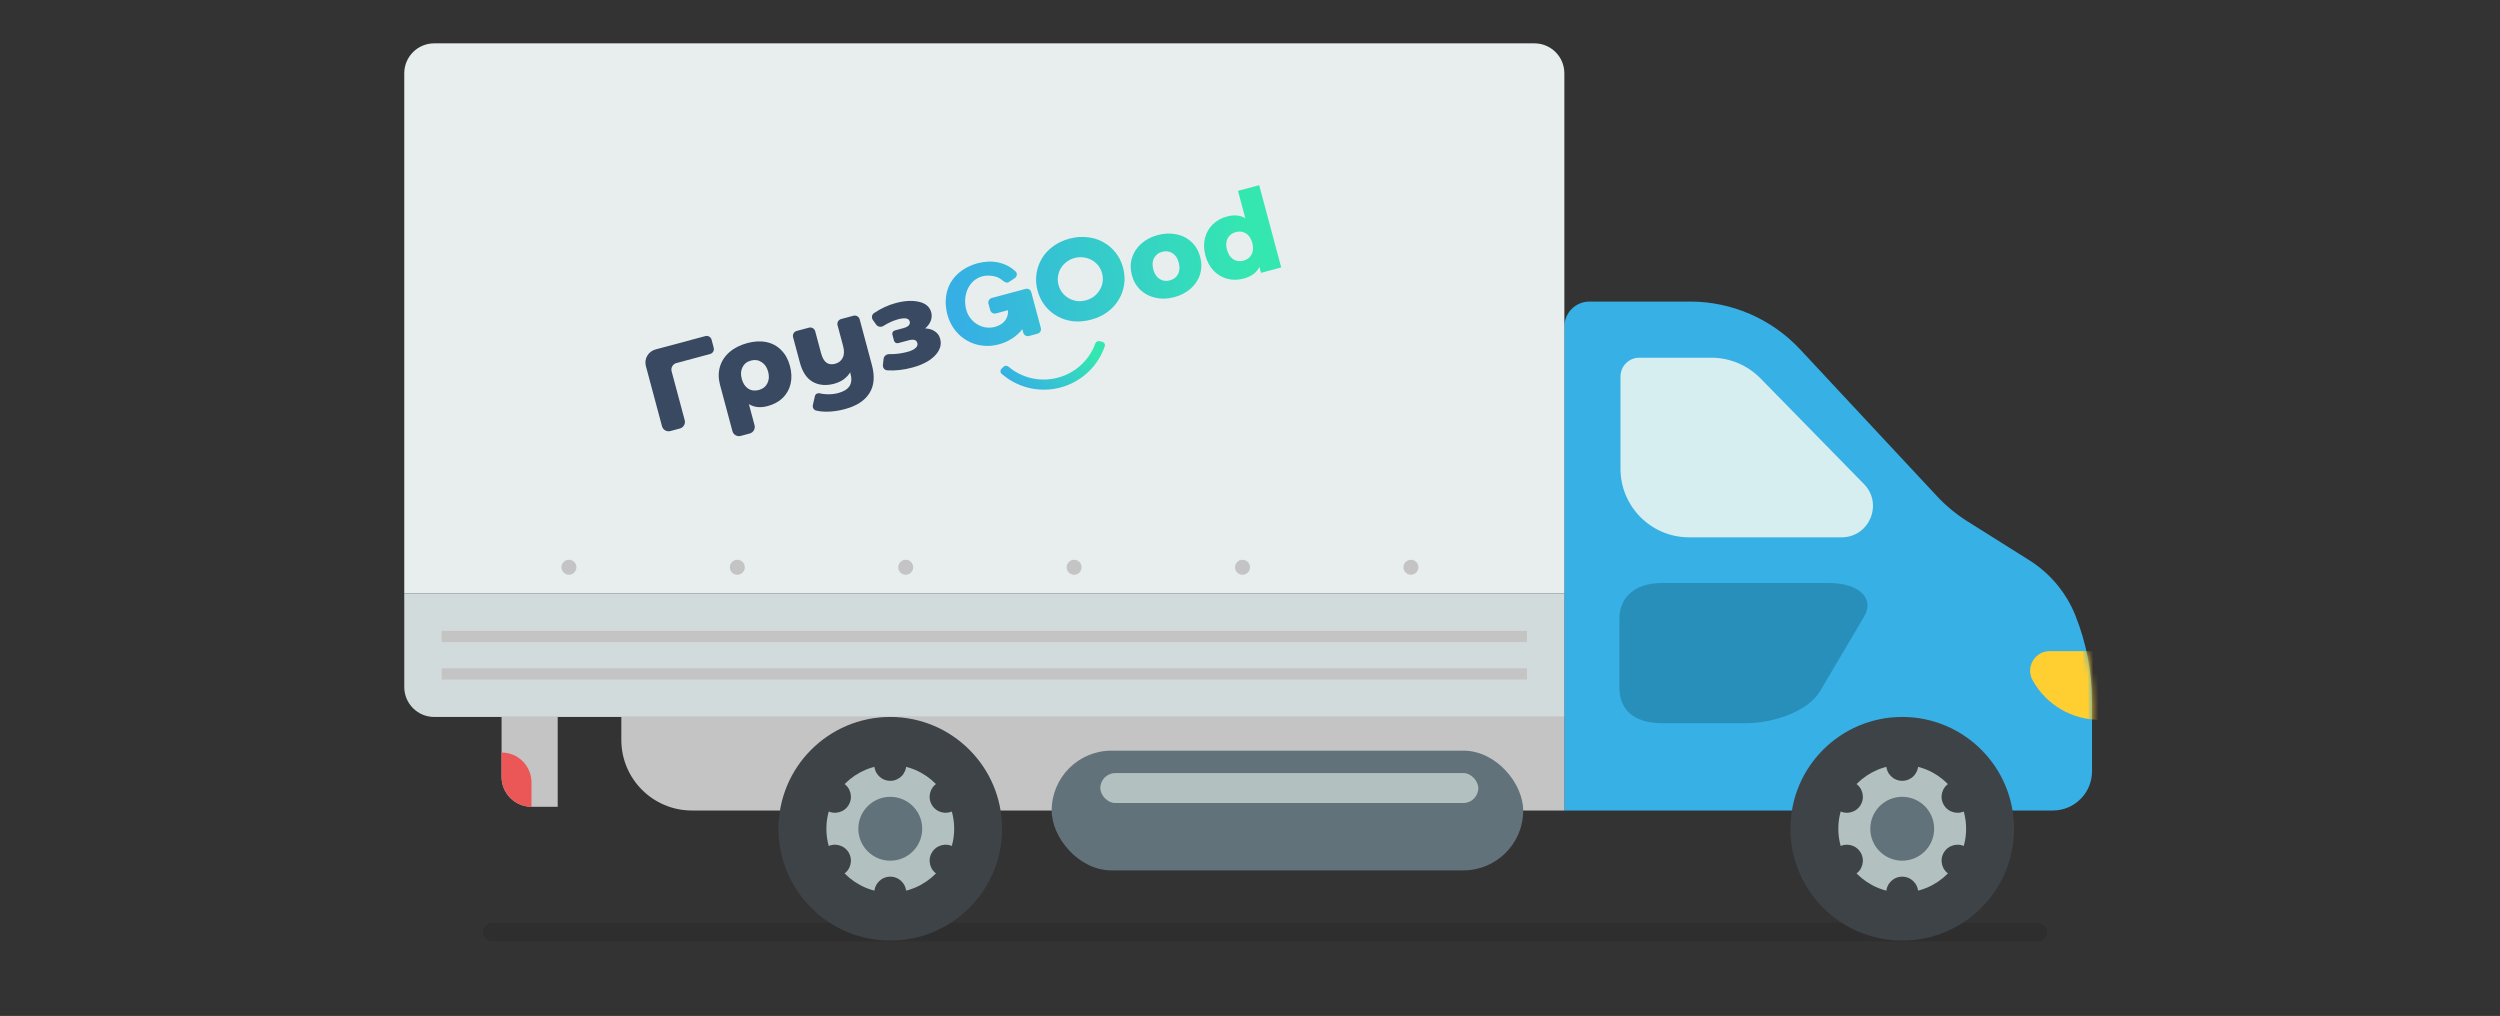 <?xml version="1.0" encoding="UTF-8"?> <svg xmlns="http://www.w3.org/2000/svg" width="470" height="191" viewBox="0 0 470 191" fill="none"><rect x="0" y="0" width="470" height="191" fill="#333333" stroke="none"/> <rect opacity="0.1" x="90.775" y="173.482" width="294.08" height="3.518" rx="1.759" fill="black"></rect> <path d="M381.517 105.331C385.436 107.795 388.472 111.44 390.187 115.74V115.74C392.243 120.893 393.299 126.391 393.299 131.939V145.012C393.299 149.079 390.002 152.376 385.935 152.376H294.1V61.408C294.1 58.805 296.21 56.695 298.813 56.695H317.744C325.587 56.695 333.079 59.953 338.427 65.689L354.482 82.909L364.146 93.274C365.843 95.094 367.769 96.687 369.875 98.011L381.517 105.331Z" fill="#36B0E5"></path> <mask id="mask0_617_996" style="mask-type:alpha" maskUnits="userSpaceOnUse" x="294" y="56" width="100" height="97"> <path d="M381.565 105.421C385.491 107.894 388.532 111.548 390.249 115.859V115.859C392.305 121.02 393.361 126.526 393.361 132.081V145.2C393.361 149.267 390.064 152.564 385.997 152.564H294.1V61.407C294.1 58.804 296.21 56.694 298.813 56.694H317.756C325.606 56.694 333.103 59.958 338.452 65.703L354.52 82.96L364.193 93.349C365.889 95.17 367.814 96.764 369.921 98.09L381.565 105.421Z" fill="#36B0E5"></path> </mask> <g mask="url(#mask0_617_996)"> <path d="M396.76 122.415H385.347C382.521 122.415 380.748 125.467 382.148 127.922L382.231 128.066C384.791 132.553 389.56 135.323 394.726 135.323H396.76V122.415Z" fill="#FFCE31"></path> </g> <path d="M343.696 109.599C349.405 109.599 352.519 112.411 350.443 115.926L342.139 129.986C340.063 133.501 333.835 135.961 328.126 135.961H312.556C306.847 135.961 304.45 133.149 304.45 129.283V116.277C304.45 112.762 306.847 109.599 312.556 109.599H343.696Z" fill="#288EBA"></path> <path d="M321.721 67.248H308.187C306.235 67.248 304.652 68.831 304.652 70.783V88.119C304.652 95.243 310.427 101.018 317.551 101.018H346.219C351.438 101.018 354.08 94.734 350.429 91.005L330.982 71.142C328.544 68.652 325.206 67.248 321.721 67.248Z" fill="#D6EEF0"></path> <path d="M76.002 13.779C76.002 10.67 78.522 8.15 81.63 8.15H288.471C291.579 8.15 294.099 10.67 294.099 13.779V111.571H76.002V13.779Z" fill="#E8EEEE"></path> <path d="M134.178 65.392C134.311 65.9 134.006 66.42 133.495 66.556L127.173 68.251C126.49 68.434 126.083 69.133 126.265 69.812L128.726 78.997C128.908 79.676 128.502 80.375 127.818 80.558L126.025 81.039C125.342 81.222 124.64 80.82 124.458 80.141L121.425 68.818C121.061 67.46 121.874 66.062 123.241 65.696L132.603 63.187C133.118 63.049 133.646 63.354 133.78 63.866L134.178 65.392Z" fill="#384961"></path> <path d="M140.507 64.494C141.806 64.146 143.002 64.086 144.095 64.314C145.188 64.542 146.113 65.045 146.869 65.823C147.635 66.583 148.182 67.571 148.507 68.786C148.829 69.987 148.872 71.109 148.635 72.153C148.395 73.183 147.904 74.065 147.163 74.8C146.418 75.521 145.469 76.036 144.316 76.345C142.959 76.708 141.785 76.586 140.793 75.978L141.854 79.939C142.036 80.618 141.629 81.317 140.946 81.5L139.262 81.951C138.579 82.134 137.877 81.732 137.695 81.053L135.364 72.353C135.043 71.153 135.036 70.02 135.346 68.957C135.655 67.893 136.253 66.974 137.141 66.2C138.028 65.426 139.15 64.858 140.507 64.494ZM142.66 73.318C143.405 73.118 143.936 72.708 144.254 72.086C144.583 71.446 144.636 70.712 144.414 69.883C144.192 69.053 143.78 68.451 143.179 68.076C142.589 67.683 141.922 67.585 141.178 67.785C140.434 67.984 139.904 68.402 139.59 69.038C139.272 69.659 139.224 70.385 139.446 71.214C139.672 72.057 140.071 72.671 140.643 73.054C141.229 73.433 141.902 73.521 142.66 73.318Z" fill="#384961"></path> <path d="M160.442 59.359C160.954 59.222 161.48 59.523 161.617 60.033L163.915 68.611C164.494 70.769 164.336 72.543 163.441 73.932C162.565 75.332 161.025 76.326 158.822 76.917C157.669 77.226 156.555 77.386 155.479 77.399C154.743 77.405 154.061 77.333 153.433 77.184C152.968 77.074 152.715 76.597 152.821 76.132L153.206 74.453C153.296 74.058 153.732 73.846 154.126 73.946C154.509 74.044 154.925 74.101 155.374 74.117C156.15 74.154 156.889 74.079 157.589 73.891C158.64 73.61 159.35 73.167 159.719 72.562C160.089 71.957 160.149 71.19 159.9 70.261L159.831 70.004C159.164 71.072 158.166 71.783 156.838 72.139C155.306 72.549 153.961 72.435 152.805 71.795C151.662 71.151 150.854 69.942 150.379 68.169L149.097 63.387C148.961 62.878 149.266 62.354 149.778 62.217L152.081 61.6C152.593 61.462 153.12 61.764 153.256 62.273L154.359 66.39C154.597 67.277 154.937 67.875 155.38 68.186C155.823 68.496 156.365 68.565 157.007 68.393C157.664 68.217 158.135 67.846 158.421 67.279C158.722 66.708 158.749 65.965 158.504 65.05L157.458 61.147C157.322 60.638 157.627 60.114 158.139 59.976L160.442 59.359Z" fill="#384961"></path> <path d="M173.932 61.743C174.675 61.774 175.289 61.962 175.772 62.308C176.266 62.635 176.594 63.099 176.755 63.699C176.962 64.471 176.865 65.218 176.463 65.938C176.073 66.64 175.444 67.269 174.576 67.823C173.718 68.359 172.706 68.784 171.539 69.096C169.873 69.543 168.296 69.719 166.806 69.625C166.29 69.593 165.93 69.126 165.986 68.614L166.114 67.469C166.173 66.936 166.661 66.559 167.199 66.575C168.294 66.608 169.431 66.466 170.609 66.151C171.265 65.975 171.759 65.743 172.088 65.456C172.432 65.164 172.558 64.847 172.466 64.504C172.382 64.189 172.204 63.992 171.932 63.911C171.661 63.831 171.284 63.855 170.802 63.984L168.86 64.504C168.519 64.596 168.168 64.395 168.077 64.056L167.769 62.905C167.678 62.565 167.881 62.216 168.223 62.124L169.793 61.703C170.77 61.441 171.18 61.017 171.023 60.431C170.859 59.817 170.127 59.683 168.828 60.031C167.949 60.267 167.031 60.681 166.076 61.276C165.623 61.557 165.022 61.459 164.716 61.025L164.097 60.147C163.801 59.727 163.891 59.146 164.319 58.858C165.624 57.981 166.98 57.355 168.386 56.978C170.064 56.528 171.528 56.45 172.78 56.743C174.027 57.022 174.791 57.683 175.071 58.726C175.212 59.255 175.182 59.784 174.98 60.314C174.778 60.843 174.428 61.319 173.932 61.743Z" fill="#384961"></path> <path d="M206.738 64.137C206.396 64.043 206.042 64.242 205.921 64.575C204.813 67.617 202.277 70.093 198.898 70.999C195.509 71.907 192.064 71.023 189.582 68.929C189.311 68.701 188.905 68.704 188.655 68.956L188.268 69.344C188.014 69.599 188.014 70.01 188.283 70.247C189.684 71.485 191.36 72.382 193.18 72.861C195.209 73.395 197.345 73.391 199.376 72.85C201.407 72.309 203.262 71.249 204.757 69.775C206.096 68.454 207.104 66.842 207.703 65.071C207.818 64.732 207.613 64.375 207.267 64.281L206.738 64.137Z" fill="url(#paint0_linear_617_996)"></path> <path fill-rule="evenodd" clip-rule="evenodd" d="M240.87 50.278L236.726 34.813L232.74 35.881L234.119 41.029C233.169 40.449 232.016 40.341 230.66 40.705C229.625 40.982 228.744 41.471 228.017 42.172C227.291 42.873 226.795 43.736 226.53 44.76C226.275 45.767 226.304 46.854 226.616 48.021C226.929 49.188 227.449 50.151 228.177 50.909C228.919 51.663 229.782 52.169 230.765 52.427C231.745 52.671 232.752 52.654 233.787 52.377C235.27 51.98 236.264 51.244 236.771 50.17L237.072 51.296L240.87 50.278ZM235.292 47.841C234.971 48.433 234.468 48.821 233.783 49.005C233.084 49.192 232.447 49.11 231.873 48.757C231.295 48.391 230.892 47.784 230.665 46.936C230.442 46.102 230.491 45.389 230.812 44.797C231.133 44.205 231.643 43.815 232.342 43.627C233.041 43.44 233.671 43.525 234.231 43.881C234.805 44.233 235.204 44.826 235.427 45.66C235.655 46.508 235.61 47.235 235.292 47.841ZM217.285 55.995C218.398 56.232 219.563 56.188 220.78 55.862C222.011 55.533 223.048 54.986 223.893 54.224C224.738 53.461 225.314 52.562 225.622 51.527C225.929 50.491 225.932 49.411 225.63 48.285C225.328 47.16 224.788 46.232 224.008 45.503C223.224 44.76 222.277 44.276 221.168 44.052C220.055 43.815 218.883 43.86 217.652 44.19C216.422 44.52 215.384 45.066 214.539 45.829C213.704 46.574 213.126 47.466 212.805 48.505C212.498 49.54 212.493 50.614 212.791 51.725C213.093 52.851 213.635 53.785 214.419 54.529C215.217 55.268 216.172 55.757 217.285 55.995ZM221.467 51.545C221.146 52.138 220.636 52.528 219.937 52.715C219.237 52.902 218.601 52.82 218.026 52.467C217.449 52.101 217.046 51.494 216.819 50.646C216.596 49.812 216.644 49.099 216.965 48.507C217.286 47.915 217.796 47.525 218.496 47.337C219.195 47.15 219.832 47.233 220.406 47.585C220.98 47.938 221.379 48.531 221.602 49.365C221.829 50.212 221.784 50.939 221.467 51.545ZM192.814 54.312L186.456 56.016C185.986 56.142 185.707 56.621 185.832 57.087L186.159 58.307C186.284 58.774 186.766 59.05 187.235 58.924L189.486 58.321C189.663 59.918 188.561 61.05 187.044 61.456C184.648 62.098 182.273 60.536 181.653 58.225C180.927 55.515 182.127 52.631 184.676 51.948C185.802 51.646 187.492 51.841 188.347 52.623C188.703 52.948 189.284 53.316 189.668 53.022L190.828 52.259C191.23 51.952 191.293 51.368 190.924 51.024C188.977 49.211 186.336 48.809 183.796 49.49C181.734 50.042 179.841 51.245 178.737 53.101C177.668 54.94 177.57 57.139 178.11 59.154C179.272 63.492 183.472 65.899 187.762 64.75C189.55 64.271 191.125 63.276 192.198 61.895L192.373 62.55C192.498 63.017 192.98 63.293 193.449 63.167L195.056 62.736C195.525 62.611 195.804 62.131 195.679 61.664L193.875 54.932C193.767 54.462 193.283 54.187 192.814 54.312ZM199.759 55.076C199.411 54.65 199.16 54.15 199.006 53.576C198.852 53.002 198.82 52.443 198.908 51.9C198.996 51.357 199.179 50.857 199.455 50.4C199.732 49.943 200.089 49.554 200.525 49.232C200.971 48.893 201.47 48.65 202.022 48.502C202.574 48.355 203.121 48.317 203.664 48.391C204.216 48.448 204.726 48.605 205.194 48.862C205.675 49.116 206.089 49.456 206.437 49.883C206.785 50.309 207.036 50.809 207.19 51.383C207.344 51.957 207.377 52.515 207.288 53.059C207.2 53.602 207.011 54.103 206.721 54.564C206.445 55.021 206.084 55.418 205.638 55.756C205.201 56.078 204.707 56.313 204.155 56.461C203.603 56.609 203.051 56.655 202.499 56.597C201.956 56.524 201.451 56.359 200.983 56.101C200.515 55.844 200.107 55.502 199.759 55.076ZM194.856 51.489C194.704 52.514 194.771 53.562 195.058 54.633C195.346 55.705 195.813 56.653 196.46 57.477C197.104 58.289 197.872 58.945 198.762 59.444C199.653 59.944 200.639 60.261 201.721 60.394C202.812 60.512 203.948 60.413 205.129 60.096C206.297 59.783 207.324 59.303 208.21 58.656C209.093 57.995 209.795 57.226 210.316 56.348C210.851 55.467 211.194 54.514 211.346 53.489C211.494 52.451 211.425 51.397 211.138 50.325C210.851 49.254 210.385 48.312 209.741 47.5C209.094 46.676 208.318 46.016 207.415 45.52C206.524 45.02 205.533 44.711 204.442 44.594C203.348 44.463 202.216 44.554 201.048 44.867C199.867 45.184 198.835 45.672 197.953 46.332C197.08 46.977 196.382 47.737 195.861 48.615C195.339 49.493 195.004 50.451 194.856 51.489Z" fill="url(#paint1_linear_617_996)"></path> <path d="M76.002 111.571H294.099V134.788H81.63C78.522 134.788 76.002 132.268 76.002 129.159V111.571Z" fill="#D2DBDB"></path> <path d="M116.808 134.788H294.1V152.376H130.084C122.752 152.376 116.808 146.432 116.808 139.099V134.788Z" fill="#C4C4C4"></path> <circle cx="167.373" cy="155.805" r="21.018" fill="#3E4347"></circle> <circle cx="167.373" cy="155.804" r="12.01" fill="#B2C1C0"></circle> <circle cx="167.372" cy="155.806" r="6.005" fill="#62727A"></circle> <circle cx="167.372" cy="143.794" r="3.003" fill="#3E4347"></circle> <circle cx="167.372" cy="167.815" r="3.003" fill="#3E4347"></circle> <circle cx="177.774" cy="149.798" r="3.003" transform="rotate(60 177.774 149.798)" fill="#3E4347"></circle> <circle cx="156.971" cy="161.808" r="3.003" transform="rotate(60 156.971 161.808)" fill="#3E4347"></circle> <circle cx="177.775" cy="161.809" r="3.003" transform="rotate(120 177.775 161.809)" fill="#3E4347"></circle> <circle cx="156.971" cy="149.799" r="3.003" transform="rotate(120 156.971 149.799)" fill="#3E4347"></circle> <circle cx="357.619" cy="155.805" r="21.018" fill="#3E4347"></circle> <circle cx="357.617" cy="155.804" r="12.01" fill="#B2C1C0"></circle> <circle cx="357.618" cy="155.806" r="6.005" fill="#62727A"></circle> <circle cx="357.618" cy="143.793" r="3.003" fill="#3E4347"></circle> <circle cx="357.618" cy="167.815" r="3.003" fill="#3E4347"></circle> <circle cx="368.02" cy="149.798" r="3.003" transform="rotate(60 368.02 149.798)" fill="#3E4347"></circle> <circle cx="347.217" cy="161.808" r="3.003" transform="rotate(60 347.217 161.808)" fill="#3E4347"></circle> <circle cx="368.022" cy="161.809" r="3.003" transform="rotate(120 368.022 161.809)" fill="#3E4347"></circle> <circle cx="347.219" cy="149.799" r="3.003" transform="rotate(120 347.219 149.799)" fill="#3E4347"></circle> <rect x="197.715" y="141.12" width="88.646" height="22.513" rx="11.257" fill="#62727A"></rect> <rect x="206.861" y="145.341" width="71.058" height="5.628" rx="2.814" fill="#B2C1C0"></rect> <circle cx="106.958" cy="106.646" r="1.407" fill="#C4C4C4"></circle> <circle cx="170.276" cy="106.646" r="1.407" fill="#C4C4C4"></circle> <circle cx="233.595" cy="106.646" r="1.407" fill="#C4C4C4"></circle> <circle cx="138.616" cy="106.646" r="1.407" fill="#C4C4C4"></circle> <circle cx="201.936" cy="106.646" r="1.407" fill="#C4C4C4"></circle> <circle cx="265.255" cy="106.646" r="1.407" fill="#C4C4C4"></circle> <rect x="83.037" y="118.606" width="204.027" height="2.111" fill="#C4C4C4"></rect> <rect x="83.037" y="125.642" width="204.027" height="2.111" fill="#C4C4C4"></rect> <path d="M104.848 134.788H94.295V146.044C94.295 149.153 96.814 151.673 99.923 151.673H104.848V134.788Z" fill="#C4C4C4"></path> <path d="M99.922 147.1C99.922 143.991 97.402 141.471 94.294 141.471V141.471L94.294 146.044C94.294 149.153 96.813 151.673 99.922 151.673V151.673V147.1Z" fill="#EB5757"></path> <defs> <linearGradient id="paint0_linear_617_996" x1="204.691" y1="65.86" x2="195.447" y2="76.659" gradientUnits="userSpaceOnUse"> <stop stop-color="#34E7B1"></stop> <stop offset="1" stop-color="#36B0E4"></stop> </linearGradient> <linearGradient id="paint1_linear_617_996" x1="231.819" y1="28.264" x2="177.575" y2="35.668" gradientUnits="userSpaceOnUse"> <stop stop-color="#34E7B1"></stop> <stop offset="1" stop-color="#36B0E4"></stop> </linearGradient> </defs> </svg> 